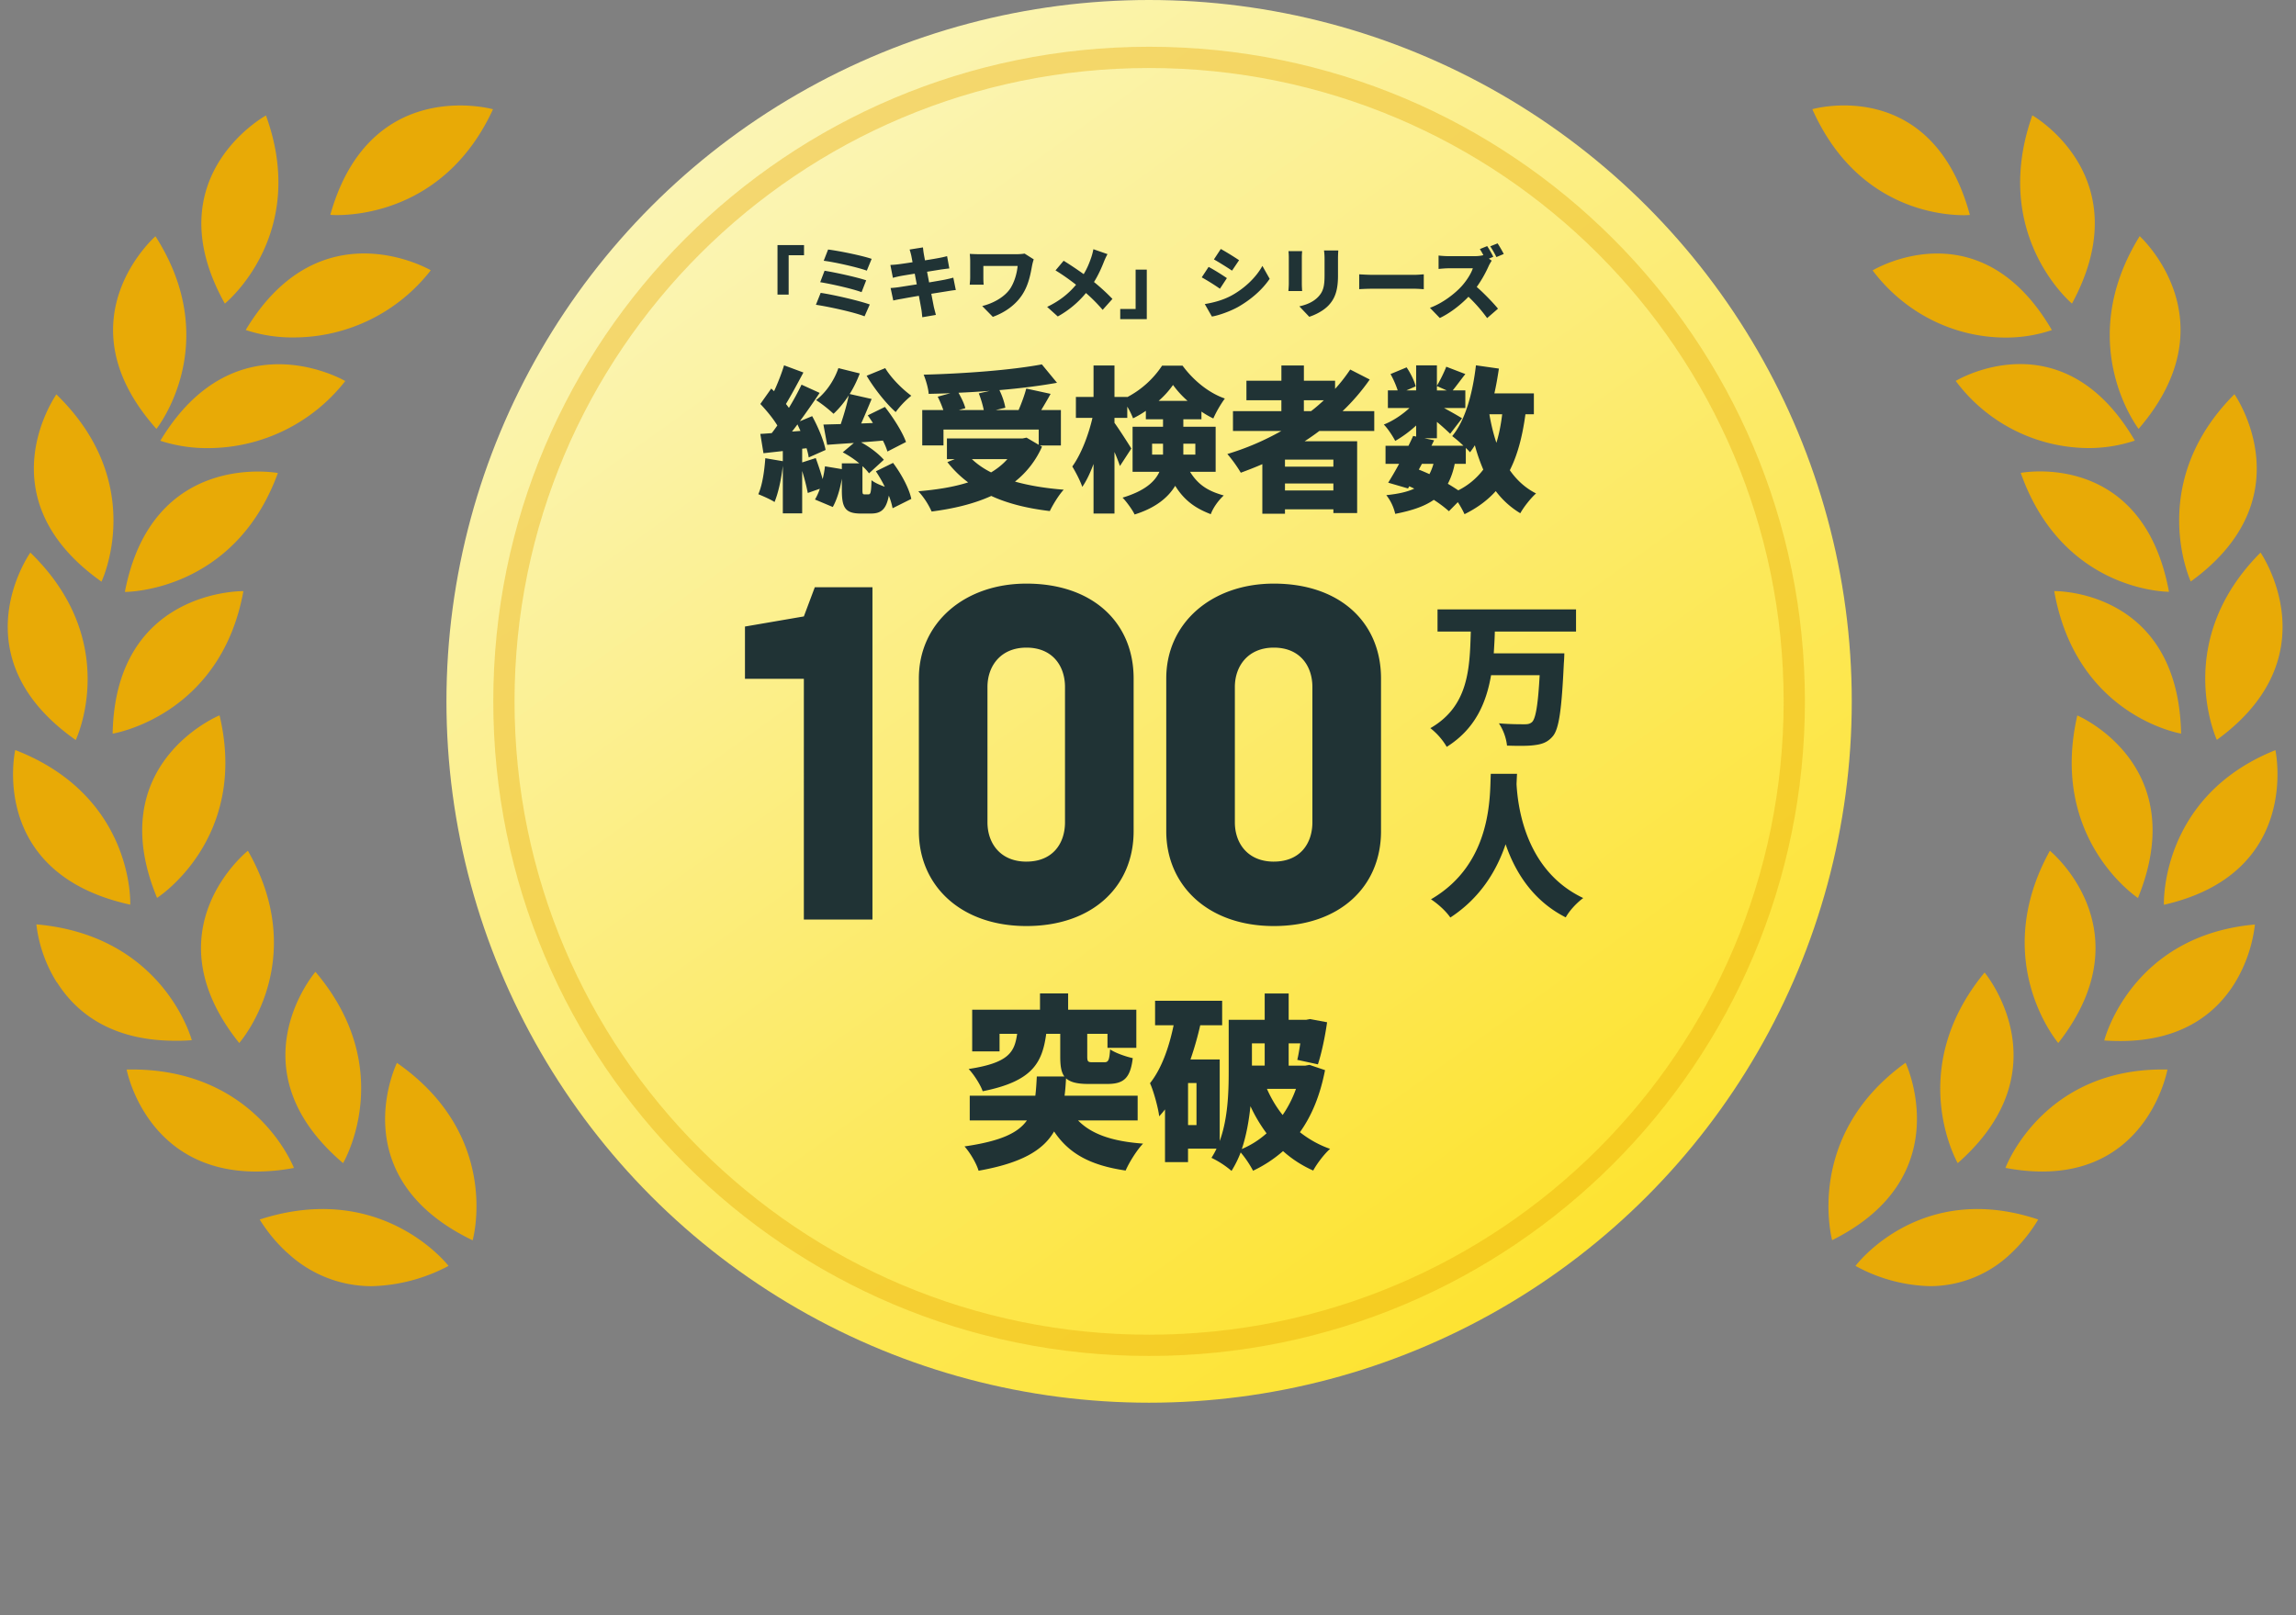 <svg width="108" height="76" fill="none" xmlns="http://www.w3.org/2000/svg"><rect width="100%" height="100%" fill="#808080" stroke="none"/><g clip-path="url(#clip0_1713_2306)"><path d="M13.515 58.949a7.341 7.341 0 01-1.299-1.569c5.765-1.869 8.882 2.183 8.882 2.183a8.111 8.111 0 01-3.617.954 5.79 5.79 0 01-3.96-1.568h-.006zm5.157-8.938c4.954 3.45 3.56 8.348 3.56 8.348-6.196-2.986-3.56-8.348-3.56-8.348zm-12.715.313c6.05-.131 7.868 4.63 7.868 4.63a9.522 9.522 0 01-1.78.169c-5.189 0-6.088-4.799-6.088-4.799zm8.882-4.597c3.902 4.604 1.299 9 1.299 9-5.22-4.44-1.3-9-1.3-9zm-3.18-5.701c2.977 5.212-.406 9.05-.406 9.05-4.27-5.325.405-9.044.405-9.044v-.006zM2.68 46.234a6.57 6.57 0 01-.97-2.741c6.007.527 7.312 5.45 7.312 5.45a8.382 8.382 0 01-.78.026c-3.06 0-4.688-1.368-5.556-2.741l-.006.006zM.717 35.29c5.626 2.183 5.41 7.276 5.41 7.276-6.721-1.474-5.41-7.295-5.41-7.27v-.006zm9.611-1.63c1.381 5.832-2.94 8.586-2.94 8.586-2.61-6.297 2.927-8.587 2.94-8.587zM1.427 26c4.34 4.21 2.135 8.82 2.135 8.82-5.607-3.946-2.135-8.813-2.135-8.82zm10.022 1.814c-1.07 5.895-6.151 6.705-6.151 6.705.133-6.812 6.151-6.705 6.151-6.705zm-5.575.037c1.286-6.705 7.197-5.595 7.197-5.595-2.027 5.564-7.064 5.595-7.197 5.595zM2.65 18.556c4.334 4.202 2.123 8.812 2.123 8.812-5.575-3.951-2.123-8.793-2.123-8.812zm4.891 2.183c3.523-5.852 8.699-2.81 8.699-2.81a8.203 8.203 0 01-6.411 3.155 7.1 7.1 0 01-2.288-.345zm-.228-9.622c3.238 5.068.045 9.063.045 9.063-4.562-5.118-.045-9.063-.045-9.063zm4.245 4.41c3.51-5.853 8.705-2.81 8.705-2.81a8.166 8.166 0 01-6.399 3.16 7 7 0 01-2.306-.35zm.95-10.099c2.053 5.639-1.932 8.857-1.932 8.857-3.332-5.965 1.932-8.85 1.932-8.85v-.007zm3.029 4.68C17.393 3.515 23.19 5.14 23.19 5.14c-2.135 4.641-6.19 4.98-7.343 4.98-.203 0-.31-.013-.31-.013z" fill="#E8AA06"/></g><g clip-path="url(#clip1_1713_2306)"><path d="M87.28 59.563s3.017-4.052 8.593-2.183a7.3 7.3 0 01-1.251 1.568 5.51 5.51 0 01-3.834 1.568 7.662 7.662 0 01-3.509-.953zm2.355-9.559s2.54 5.363-3.454 8.348c0 0-1.343-4.898 3.454-8.348zm4.698 4.949s1.76-4.76 7.619-4.629c0 0-.859 4.798-5.889 4.798-.583 0-1.16-.063-1.73-.17zm-.981-9.195s3.785 4.528-1.264 8.97c0 0-2.52-4.373 1.264-8.97zm3.073-5.727s4.552 3.72.393 9.045c0 0-3.276-3.839-.393-9.05v.005zm2.558 8.92s1.239-4.93 7.085-5.451a6.812 6.812 0 01-.939 2.74c-.84 1.368-2.423 2.742-5.385 2.742-.246 0-.497-.007-.761-.025v-.007zm8.048-13.655s1.257 5.795-5.245 7.276c0 0-.202-5.093 5.245-7.276zm-9.312-1.63s5.404 2.295 2.847 8.586c0 0-4.19-2.76-2.853-8.587h.006zM106.332 26s3.373 4.867-2.055 8.812c0 0-2.141-4.61 2.055-8.812zm-9.704 1.812s5.827-.106 5.968 6.705c0 0-4.926-.809-5.969-6.705zm-1.57-5.563s5.728-1.104 6.967 5.595c-.128 0-5.011-.038-6.974-5.595h.006zm10.047-3.7s3.404 4.854-2.055 8.812c0 0-2.141-4.61 2.055-8.813zm-13.109-.628s5.012-3.042 8.422 2.81a6.843 6.843 0 01-2.214.351 7.837 7.837 0 01-6.208-3.155v-.006zm8.649-6.812s4.362 3.952-.049 9.07c0 0-3.085-3.995.049-9.063v-.007zm-12.556 1.612s5.017-3.048 8.428 2.81a6.738 6.738 0 01-2.233.352c-2.429-.02-4.717-1.186-6.201-3.162h.006zm7.508-7.294s5.097 2.891 1.865 8.856c0 0-3.859-3.217-1.865-8.856zm-10.348-.289s5.619-1.624 7.41 4.974c0 0-.11.013-.3.013-1.117-.006-5.043-.345-7.11-4.987z" fill="#E8AA06"/></g><ellipse cx="54.052" cy="33" rx="33.052" ry="33" fill="url(#paint0_linear_1713_2306)"/><ellipse cx="54.052" cy="33" rx="30.849" ry="30.8" fill="url(#paint1_linear_1713_2306)"/><path d="M84.4 33c0 16.733-13.586 30.3-30.348 30.3S23.703 49.734 23.703 33c0-16.733 13.587-30.3 30.349-30.3S84.4 16.267 84.4 33z" stroke="#E8AA06" stroke-opacity=".39"/><path d="M69.955 11.58c.096.142.232.384.287.502l-.206.088.132.095c-.033.048-.11.176-.15.268a5.684 5.684 0 01-.555.968c.356.308.797.773 1 1.023l-.511.443a7.286 7.286 0 00-.878-1.004c-.386.4-.867.77-1.348 1l-.463-.48c.595-.216 1.176-.667 1.502-1.03.24-.271.438-.594.515-.829h-1.142c-.166 0-.368.022-.47.03v-.631c.128.018.363.03.47.03h1.226c.165 0 .323-.023.411-.048a3.445 3.445 0 00-.165-.286l.345-.14zm.489-.129c.095.14.227.374.29.499l-.345.146a4.648 4.648 0 00-.29-.506l.345-.139zm-6.509 1.456c.147.01.456.025.636.025h1.95c.165 0 .345-.018.451-.025v.7c-.095-.004-.3-.022-.451-.022h-1.95c-.21 0-.485.011-.636.022v-.7zm-.984-1.122a5.87 5.87 0 00-.014.396v.799c0 .737-.173 1.104-.452 1.397-.246.257-.632.444-.9.528l-.466-.491c.382-.085.668-.22.888-.448.246-.26.298-.52.298-1.026v-.76c0-.16-.011-.285-.026-.395h.672zm-1.7.033c-.008.091-.015.157-.015.29v1.246c0 .092.008.246.015.341h-.646c.003-.073.018-.231.018-.345v-1.243c0-.07-.004-.198-.015-.29h.643zm-3.827-.103c.257.14.65.385.86.528l-.331.491c-.22-.146-.595-.385-.852-.528l.323-.491zm-.753 2.592c.415-.07.845-.18 1.26-.403.632-.348 1.16-.865 1.45-1.393l.342.608c-.352.517-.878.976-1.487 1.324-.375.209-.915.4-1.23.451l-.335-.587zm.18-1.749c.265.14.654.385.86.528l-.327.499a10.657 10.657 0 00-.856-.535l.323-.492zm-4.157 2.457v-.477h.724v-1.851h.525v2.328h-1.249zm-.599-3.058a3.291 3.291 0 00-.172.367c-.107.275-.261.62-.463.946.323.26.624.542.867.795l-.46.514a7.616 7.616 0 00-.785-.792 4.602 4.602 0 01-1.326 1.103l-.5-.45c.58-.28 1-.613 1.36-1.042-.254-.198-.58-.44-.966-.675l.382-.454c.282.172.642.414.943.63.162-.267.268-.528.36-.799a2.98 2.98 0 00.096-.374l.664.231zm-3.47.246a2.434 2.434 0 00-.077.29c-.066.355-.154.894-.452 1.356-.308.484-.808.847-1.395 1.06l-.5-.51c.466-.11 1.058-.403 1.34-.854.173-.283.29-.657.327-1.03h-1.612v.542c0 .055 0 .209.015.337h-.657c.01-.124.022-.223.022-.337v-.77c0-.106-.008-.235-.019-.341.125.007.305.015.481.015h1.682c.15 0 .298-.008.415-.03l.43.272zm-5.758-.169a3.645 3.645 0 00-.081-.293l.628-.1c.01.074.022.21.04.301.008.055.03.165.055.308.283-.044.533-.088.65-.11.121-.022.287-.058.39-.088l.106.58c-.096.007-.264.033-.382.047l-.665.107.096.502c.305-.051.58-.099.734-.128.144-.03.298-.066.404-.096l.118.583c-.11.008-.28.037-.419.059l-.734.117.12.62c.027.11.063.246.096.374l-.639.11c-.018-.143-.025-.275-.047-.385-.019-.114-.063-.345-.114-.623a40.18 40.18 0 00-.816.143 5.911 5.911 0 00-.389.077l-.125-.587a4.68 4.68 0 00.412-.044l.819-.128a40.104 40.104 0 01-.096-.503c-.305.048-.57.092-.668.11a5.57 5.57 0 00-.36.085l-.118-.605c.129-.008.246-.015.36-.03.118-.014.382-.051.683-.099l-.058-.304zm-3.915-.294c.488.06 1.586.28 2.049.44l-.228.554c-.418-.154-1.502-.4-2.027-.465l.206-.528zm-.166.998c.537.088 1.495.297 1.958.451l-.217.557c-.418-.157-1.384-.377-1.946-.469l.205-.539zm-.183 1.041c.639.096 1.803.367 2.31.547l-.246.557c-.5-.198-1.7-.455-2.288-.543l.224-.56zm-.783-2.247v.476h-.723v1.852h-.525v-2.328h1.249zm20.593 42.532c.432-.184.82-.43 1.164-.739a7.282 7.282 0 01-.758-1.276c-.07.678-.194 1.382-.406 2.015zm1.076-4.972h-.6v1.047h.6v-1.047zm1.472 2.139h-1.367c.194.44.441.862.74 1.232a5.25 5.25 0 00.627-1.232zm-4.68 1.707v-1.98h-.397v1.98h.396zm5.314-2.834l.732.247c-.23 1.188-.626 2.147-1.181 2.921.414.326.89.599 1.419.784-.265.228-.626.704-.794 1.02a5.378 5.378 0 01-1.419-.915c-.423.37-.89.678-1.41.924a4.946 4.946 0 00-.582-.862 5.015 5.015 0 01-.431.87 4.356 4.356 0 00-.944-.615c.089-.14.168-.282.238-.431h-1.34v.633H54.8V52.2a4.86 4.86 0 01-.274.325c-.035-.343-.255-1.179-.432-1.557.538-.678.89-1.663 1.111-2.728h-.872v-1.153h3.155v1.153h-1.031a15.144 15.144 0 01-.459 1.61h1.375v3.837c.388-1.056.423-2.306.423-3.274v-2.428h1.693v-1.241h1.128v1.24h.82l.184-.035.803.15c-.097.695-.265 1.478-.432 1.98l-.97-.211c.053-.211.097-.484.141-.775h-.546v1.047h.784l.194-.035zm-8.082 2.614H50.71c.626.642 1.595.985 3.058 1.091-.29.3-.652.88-.82 1.267-1.674-.246-2.67-.8-3.366-1.839-.511.88-1.516 1.487-3.552 1.848-.097-.343-.406-.862-.661-1.144 1.7-.246 2.52-.634 2.935-1.223h-2.689v-1.162H48.7c.035-.273.053-.58.07-.906h1.296c-.15-.203-.194-.502-.194-.933v-1.073h-.66c-.186 1.364-.644 2.235-2.988 2.701-.106-.308-.415-.792-.661-1.047 1.903-.29 2.159-.8 2.282-1.654h-.828v.827H45.73v-1.963h3.19v-.765h1.323v.765h3.208v1.795h-1.357v-.66h-.952v1.065c0 .256.044.273.264.273h.538c.194 0 .238-.097.273-.607.238.167.74.343 1.066.413-.114.95-.431 1.215-1.198 1.215h-.89c-.52 0-.846-.08-1.05-.264-.017.29-.035.563-.07.818h3.438v1.162zM70.124 36.41h1.234c-.008.14-.015.3-.023.484.06 1.056.412 4.07 3.137 5.36-.345.257-.661.617-.823.91-1.564-.792-2.387-2.156-2.828-3.44-.418 1.233-1.182 2.523-2.6 3.447-.19-.278-.536-.608-.91-.858 2.923-1.694 2.761-4.942 2.813-5.903zm4.01-6.695h-3.82c-.007.344-.029.682-.05 1.026h3.32s-.008.323-.023.455c-.103 2.207-.228 3.102-.521 3.447-.243.286-.507.374-.867.418-.308.044-.808.036-1.285.022a2.402 2.402 0 00-.382-1.049c.492.044.977.044 1.204.044.155 0 .25-.015.353-.103.176-.161.286-.843.36-2.207h-2.285c-.227 1.32-.756 2.537-2.086 3.373a3.13 3.13 0 00-.77-.88c1.813-1.041 1.85-2.83 1.902-4.546h-1.565v-1.042h6.515v1.042zm-5.185-7.891h-.522a3.428 3.428 0 01-.323.939c.176.102.345.212.492.308a3.36 3.36 0 001.175-.976 8.374 8.374 0 01-.396-1.144 3.72 3.72 0 01-.228.33 2.47 2.47 0 00-.198-.205v.748zm-2.064 0l-.147.271c.169.066.338.14.5.213.073-.14.139-.3.19-.484h-.543zm3.775-2.332h-.602c.08.47.19.924.33 1.342.125-.403.213-.85.272-1.342zm-3.07-1.327v.205h.462l-.462-.205zm4.561 1.327h-.397c-.14 1.034-.367 1.907-.734 2.633.323.462.727.836 1.234 1.092-.243.213-.58.638-.742.932a4.034 4.034 0 01-1.153-1.042c-.39.433-.874.792-1.47 1.086a4.318 4.318 0 00-.315-.565l-.419.425a5.781 5.781 0 00-.712-.535c-.44.308-1.028.506-1.814.66a2.226 2.226 0 00-.419-.88c.55-.059.977-.147 1.315-.308l-.235-.11-.059.103-.933-.272c.154-.249.338-.557.514-.887h-.639v-.85h1.08a14.1 14.1 0 00.22-.463l.14.03v-.521a5.469 5.469 0 01-.984.726c-.118-.227-.346-.58-.537-.77.412-.161.86-.455 1.205-.777h-1.013v-.829h.462a4.385 4.385 0 00-.338-.77l.757-.315c.183.271.367.638.426.894l-.44.191h.462v-1.18h.977v.96c.154-.257.338-.63.44-.895l.897.345c-.22.279-.426.565-.595.77h.595v.829h-1c.324.176.713.396.845.484l-.558.726a11.67 11.67 0 00-.624-.558v.77h-.588l.456.096-.125.256h1.505a6.19 6.19 0 00-.528-.454c.617-.741.962-2.01 1.116-3.33l1.08.154c-.06.396-.125.785-.213 1.166h1.858v.983zm-10.819-.66v.513h.338c.213-.161.411-.337.602-.513h-.94zm1.388 3.124v-.33h-2.277v.33h2.277zm-2.277 1.122h2.277v-.33h-2.277v.33zm4.201-2.801H62.06c-.22.168-.455.33-.69.484h2.468v3.38H62.72v-.176h-2.277v.206h-1.065v-2.332c-.33.146-.676.278-1.013.403a6.297 6.297 0 00-.632-.88 12.446 12.446 0 002.541-1.085h-2.277v-.932h2.277v-.513H58.63v-.917h1.645v-.718h1.058v.718H62.8v.382c.264-.286.5-.594.712-.91l.918.47a9.84 9.84 0 01-1.278 1.488h1.491v.932zm-10.451 1.114h.514v-.513h-.514v.513zm.308-2.53h1.359a4.504 4.504 0 01-.683-.748 4.15 4.15 0 01-.676.748zm1.726 2.017h-.565v.513h.565v-.513zm.955 1.32h-1.205c.427.69.948.931 1.587 1.115-.242.22-.5.572-.61.88-.668-.257-1.219-.602-1.674-1.335-.33.543-.904 1.034-1.91 1.35-.095-.213-.397-.624-.566-.793 1.043-.315 1.52-.748 1.734-1.217h-1.263v-2.12h1.432v-.351h-.808v-.396a4.597 4.597 0 01-.602.352 3.445 3.445 0 00-.272-.55v.528h-.602v.234c.19.257.69 1.034.793 1.21l-.536.822a8.389 8.389 0 00-.257-.66v2.896h-.985v-2.332c-.154.418-.33.792-.529 1.078-.095-.286-.315-.704-.47-.96.412-.565.764-1.482.948-2.288h-.779v-.983h.83v-1.481h.985v1.481h.602v.007a4.426 4.426 0 001.638-1.481h.962c.507.69 1.227 1.283 1.99 1.547a5.39 5.39 0 00-.543.939 4.365 4.365 0 01-.558-.323v.36h-.852v.352h1.52v2.119zm-9.798-.594h-1.667c.25.235.55.447.903.623.294-.176.551-.381.764-.623zm-1.344-3.095l.514-.117c-.492.037-.984.066-1.469.088.14.242.272.52.323.726l-.308.088h1.175a4.751 4.751 0 00-.235-.785zm2.872 2.45l.103.058a4.31 4.31 0 01-1.271 1.643c.676.19 1.447.315 2.292.381-.228.242-.514.712-.654 1.005-1.058-.125-1.976-.352-2.754-.711-.823.374-1.778.601-2.806.733a3.556 3.556 0 00-.625-.953c.867-.074 1.66-.198 2.343-.418a5.006 5.006 0 01-.976-.954l.345-.139h-.367v-.975h3.562l.184-.037.572.337v-.718h-4.48v.748h-.999v-1.665h.992a5.213 5.213 0 00-.265-.63l.595-.162c-.345.015-.69.022-1.02.03-.015-.265-.14-.675-.236-.903 1.969-.051 4.157-.22 5.56-.484l.713.866c-.816.146-1.748.264-2.71.344.132.264.242.594.279.829l-.456.11h1.08c.14-.323.279-.704.36-1.012l1.146.25c-.147.27-.301.527-.441.762h.925v1.665h-.991zm-8.146-3.279l.874-.359c.272.455.786.976 1.227 1.298a4.052 4.052 0 00-.735.77c-.47-.418-1.02-1.122-1.366-1.708zm-3.51 2.626l.396-.03c-.044-.102-.095-.205-.14-.307-.088.117-.176.234-.257.337zm3.944 1.87l.808-.396c.389.52.756 1.195.859 1.694l-.881.44a3.282 3.282 0 00-.177-.594c-.125.66-.374.843-.844.843h-.47c-.75 0-.896-.286-.896-1.114v-.528c-.081.484-.228.982-.426 1.334l-.838-.352a2.49 2.49 0 00.228-.506l-.566.198a10.266 10.266 0 00-.264-1.034v1.995h-.91v-2.237c-.074.638-.214 1.276-.39 1.702-.176-.118-.558-.286-.764-.367.19-.425.286-1.085.33-1.694l.823.14v-.477l-.91.102-.148-.909c.162-.007.346-.022.537-.037.088-.11.176-.234.264-.359-.198-.33-.521-.719-.8-1.012l.514-.726.132.125c.183-.396.36-.851.47-1.218l.91.338c-.271.506-.572 1.07-.822 1.481.051.059.096.125.14.183a12.9 12.9 0 00.594-1.092l.852.388c-.286.426-.61.895-.932 1.335l.58-.242c.279.506.55 1.159.632 1.591l-.794.352a3.016 3.016 0 00-.102-.432l-.206.022v.645l.639-.205c.11.308.235.667.323.99a4.3 4.3 0 00.11-.602l.794.132v-.271h.822a4.65 4.65 0 00-.779-.52l.522-.44c-.455.029-.881.058-1.256.087l-.176-.953c.235-.007.514-.015.815-.022.147-.425.294-.939.375-1.35a4.53 4.53 0 01-.713.866 6.513 6.513 0 00-.822-.645c.462-.352.852-.924 1.05-1.504l1.006.25c-.125.33-.286.667-.477.968l1.035.234c-.161.382-.33.792-.492 1.152l.551-.022a7.62 7.62 0 00-.242-.36l.808-.396c.389.499.822 1.174.991 1.65l-.874.448a3.08 3.08 0 00-.213-.514c-.345.03-.69.059-1.028.081.426.227.837.55 1.072.821l-.697.638a2.146 2.146 0 00-.309-.337v1.107c0 .206.015.22.103.22h.176c.103 0 .132-.073.147-.667.132.11.39.227.624.308a6.266 6.266 0 00-.418-.726zm18.719 21.396c-3.113 0-5.06-1.926-5.06-4.462v-7.188c0-2.612 2.138-4.462 5.06-4.462 3.113 0 5.042 1.83 5.042 4.462v7.188c0 2.612-1.948 4.462-5.042 4.462zm0-3.032c1.241 0 1.814-.858 1.814-1.85v-6.368c0-.972-.573-1.85-1.814-1.85-1.222 0-1.833.878-1.833 1.85v6.369c0 .991.61 1.85 1.833 1.85zm-11.637 3.032c-3.113 0-5.06-1.926-5.06-4.462v-7.188c0-2.612 2.138-4.462 5.06-4.462 3.113 0 5.042 1.83 5.042 4.462v7.188c0 2.612-1.948 4.462-5.042 4.462zm0-3.032c1.241 0 1.814-.858 1.814-1.85v-6.368c0-.972-.573-1.85-1.814-1.85-1.222 0-1.833.878-1.833 1.85v6.369c0 .991.61 1.85 1.833 1.85zm-10.47 2.727V31.94h-2.77v-2.46l2.77-.476.515-1.373h2.712v15.635h-3.227z" fill="#203335"/><defs><linearGradient id="paint0_linear_1713_2306" x1="34.588" y1="4.033" x2="74.168" y2="59.092" gradientUnits="userSpaceOnUse"><stop stop-color="#FBF5B7"/><stop offset="1" stop-color="#FDE331"/></linearGradient><linearGradient id="paint1_linear_1713_2306" x1="35.886" y1="5.964" x2="72.827" y2="57.353" gradientUnits="userSpaceOnUse"><stop stop-color="#FBF5B7"/><stop offset="1" stop-color="#FDE331"/></linearGradient><clipPath id="clip0_1713_2306"><path fill="#fff" transform="translate(.362 4.964)" d="M0 0h22.827v55.553H0z"/></clipPath><clipPath id="clip1_1713_2306"><path fill="#fff" transform="translate(85.249 4.964)" d="M0 0h22.113v55.553H0z"/></clipPath></defs></svg>